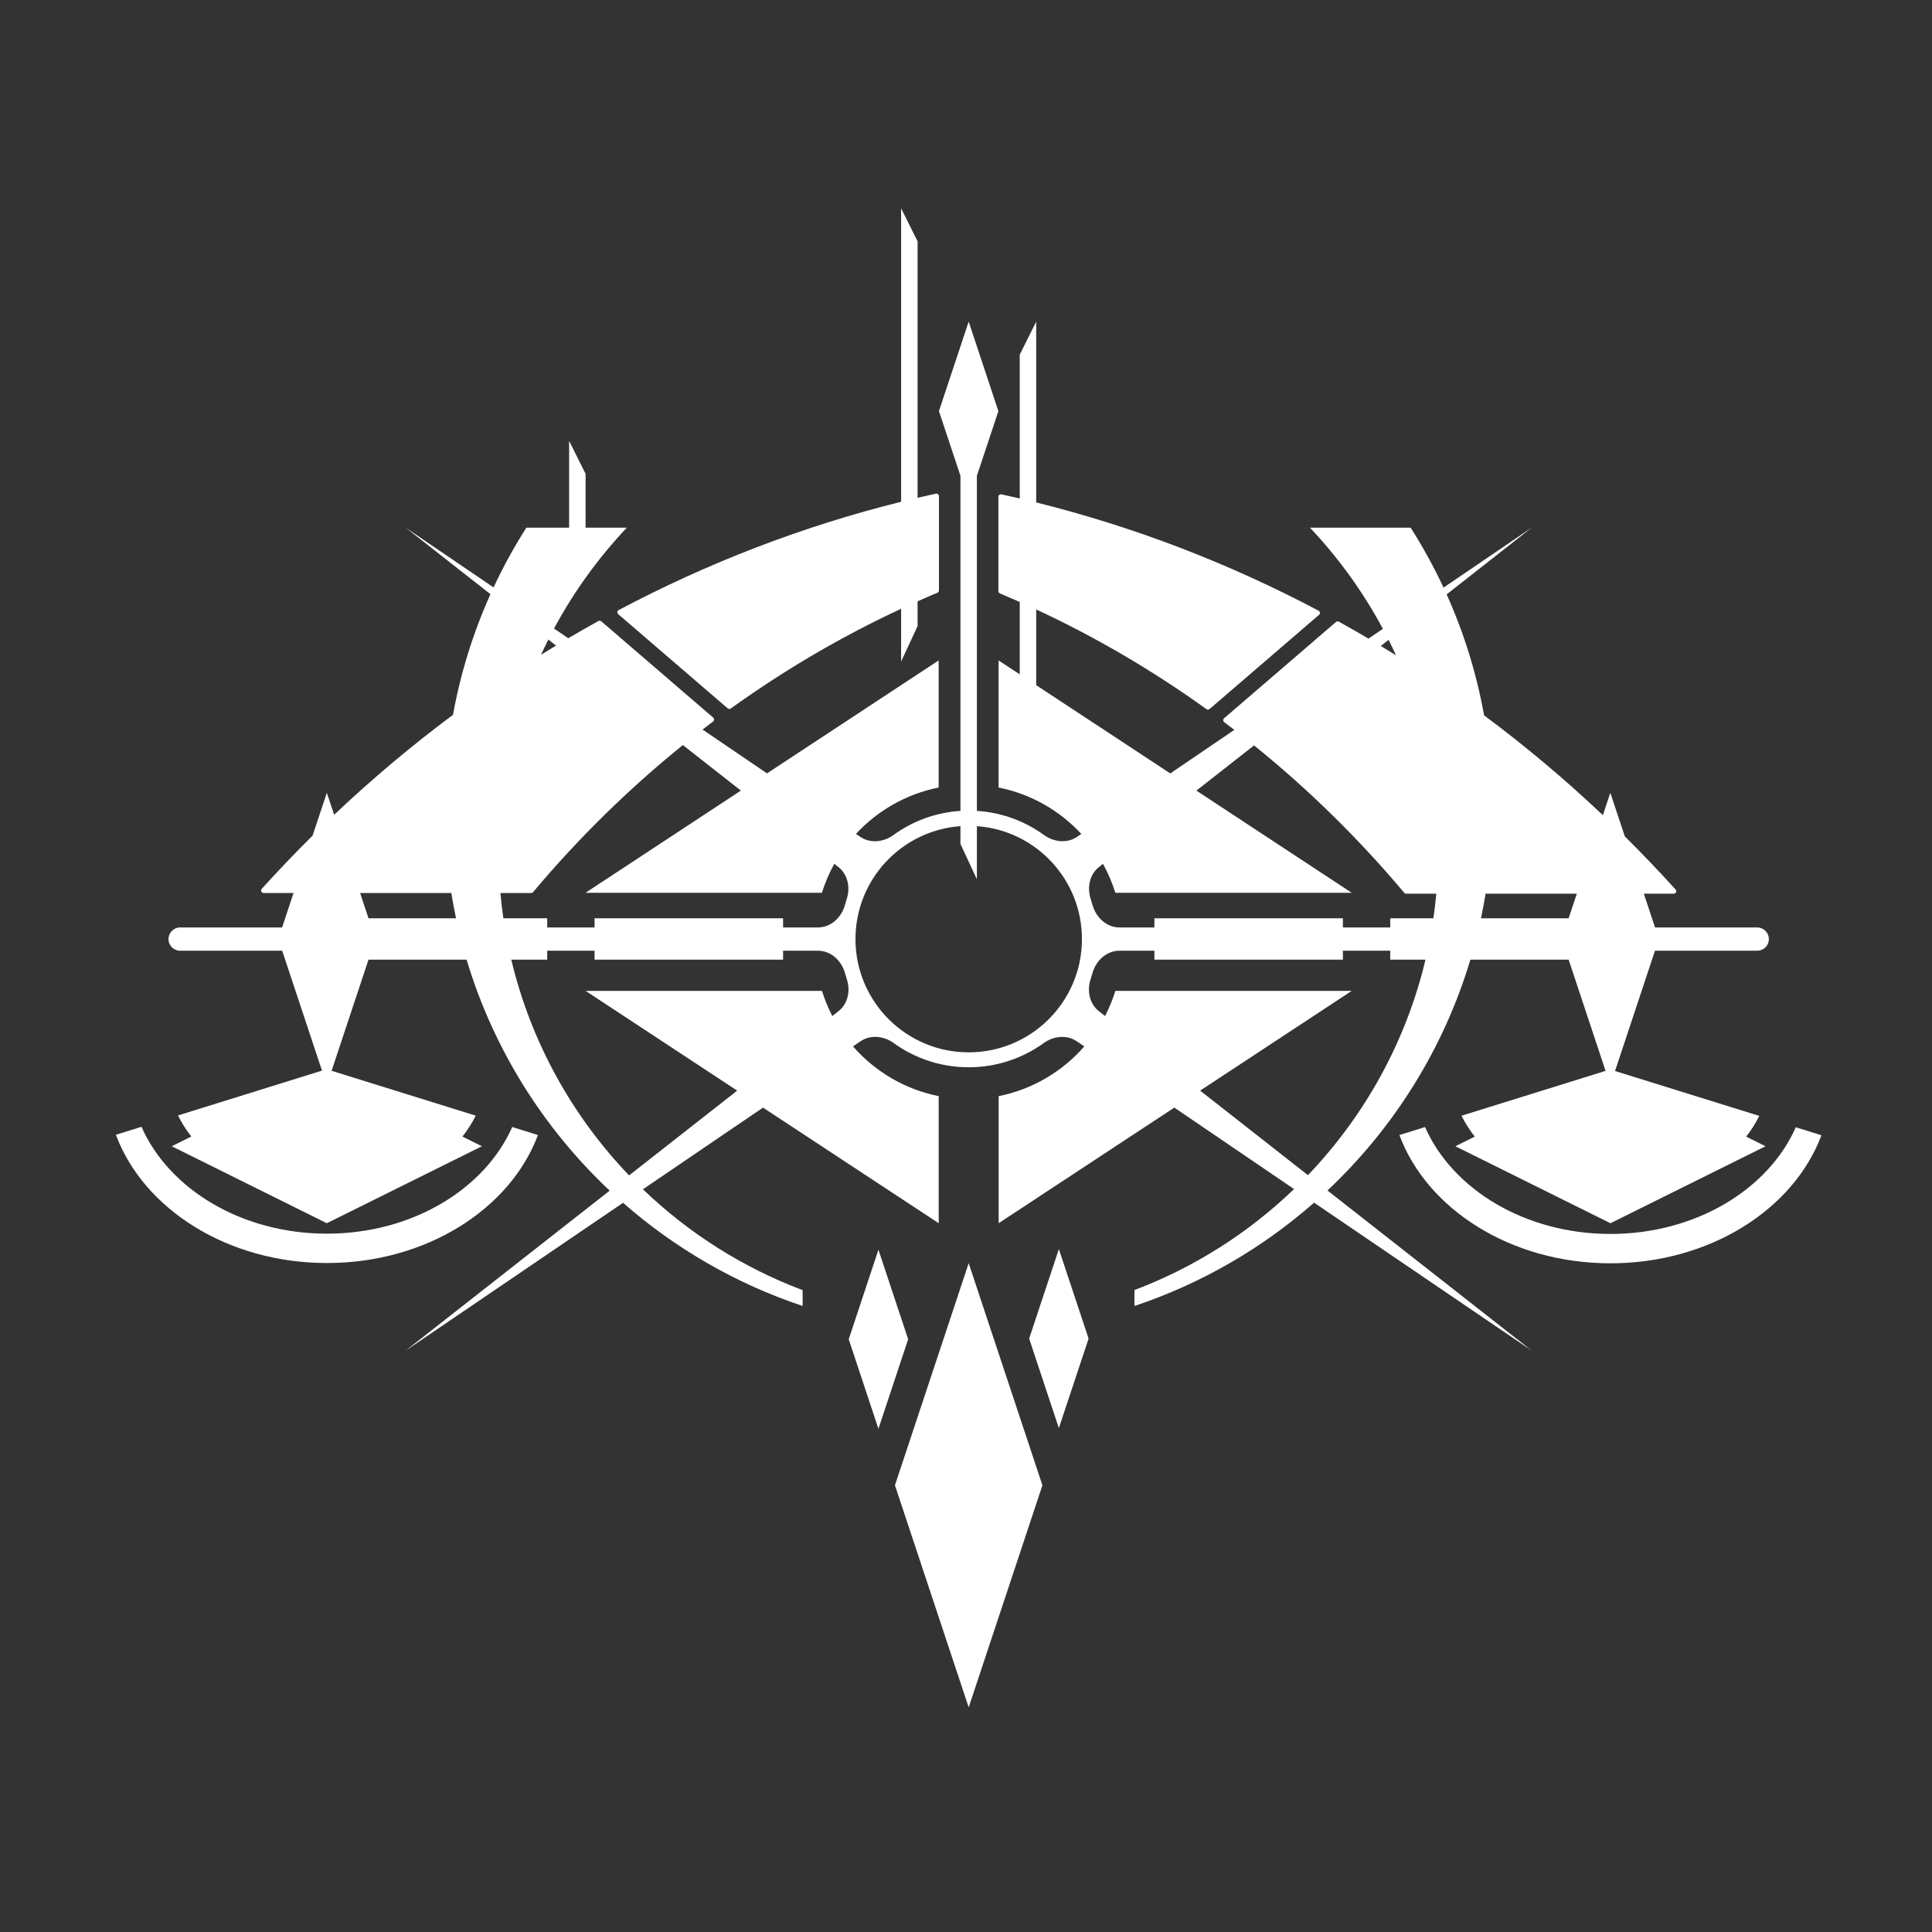 <svg width="77" height="77" viewBox="0 0 77 77" fill="none" xmlns="http://www.w3.org/2000/svg">
<rect x="0" y="0" width="77" height="77" fill="#333333" stroke="none"/>
<path fill-rule="evenodd" clip-rule="evenodd" d="M36.57 23.965V24.954L35.914 26.366V24.263C33.528 25.372 31.257 26.705 29.127 28.237C29.089 28.264 29.038 28.262 29.003 28.232L24.64 24.478C24.587 24.432 24.596 24.347 24.658 24.314C28.204 22.435 31.977 20.977 35.914 19.998L35.914 8.302L36.57 9.617L36.57 19.84C36.813 19.783 37.056 19.728 37.3 19.675C37.363 19.661 37.422 19.709 37.422 19.773V23.532C37.422 23.572 37.397 23.609 37.36 23.624C37.095 23.735 36.832 23.849 36.57 23.965ZM38.278 33.632V32.926C35.94 33.096 34.095 35.046 34.095 37.428C34.095 39.92 36.116 41.941 38.608 41.941C41.101 41.941 43.121 39.92 43.121 37.428C43.121 35.045 41.275 33.093 38.934 32.926V35.044L38.278 33.632ZM35.607 33.281C36.367 32.729 37.284 32.382 38.278 32.318V18.963L37.422 16.385L38.607 12.817L39.791 16.385L38.934 18.965V32.318C39.93 32.38 40.848 32.728 41.608 33.279C41.998 33.562 42.527 33.623 42.926 33.352L43.096 33.236C42.235 32.307 41.09 31.644 39.799 31.387V26.322L40.642 26.876V23.992C40.38 23.876 40.117 23.762 39.853 23.651C39.815 23.636 39.791 23.599 39.791 23.559V19.8C39.791 19.736 39.85 19.689 39.912 19.702C40.156 19.755 40.399 19.81 40.642 19.867V14.135L41.298 12.82V20.025C45.235 21.004 49.007 22.462 52.553 24.34C52.615 24.373 52.624 24.458 52.571 24.504L48.208 28.258C48.173 28.288 48.122 28.29 48.084 28.263C45.954 26.732 43.684 25.399 41.298 24.29V27.308L46.642 30.825L49.194 29.089C49.061 28.986 48.926 28.884 48.791 28.783C48.74 28.744 48.738 28.669 48.786 28.627L53.246 24.789C53.278 24.762 53.323 24.757 53.36 24.777C53.757 24.997 54.151 25.222 54.542 25.452L55.115 25.062C54.326 23.59 53.347 22.235 52.209 21.031H56.221C56.708 21.794 57.146 22.592 57.532 23.419L61.053 21.024L57.656 23.689C58.339 25.208 58.845 26.824 59.149 28.511C60.8 29.739 62.38 31.067 63.883 32.489L64.179 31.596L64.757 33.334C65.449 34.02 66.124 34.726 66.78 35.451C66.838 35.515 66.793 35.618 66.706 35.618H65.515L65.962 36.964H70.035C70.291 36.964 70.498 37.172 70.498 37.428C70.498 37.684 70.291 37.891 70.035 37.891H65.959L64.368 42.685L70.116 44.474C69.975 44.76 69.8 45.037 69.594 45.3L70.366 45.684L64.185 48.752L58.004 45.684L58.776 45.3C58.568 45.035 58.392 44.755 58.249 44.467L63.99 42.68L62.518 38.247H58.603C57.535 41.806 55.544 44.965 52.907 47.447L61.051 53.834L52.373 47.932C50.307 49.747 47.88 51.16 45.213 52.05V51.415C47.606 50.511 49.765 49.131 51.575 47.39L46.803 44.144L39.801 48.751V43.687C41.152 43.417 42.343 42.704 43.216 41.705L42.914 41.5C42.517 41.23 41.989 41.29 41.599 41.571C40.758 42.178 39.725 42.536 38.609 42.536C37.491 42.536 36.458 42.178 35.616 41.57C35.227 41.288 34.699 41.228 34.301 41.498L33.997 41.705C34.87 42.704 36.061 43.417 37.412 43.687V48.751L30.41 44.144L25.624 47.399C27.435 49.138 29.595 50.517 31.989 51.419V52.05C29.324 51.161 26.898 49.75 24.832 47.938L16.162 53.834L24.299 47.453C21.659 44.97 19.665 41.809 18.596 38.247H14.687L13.216 42.676L18.96 44.464C18.817 44.752 18.64 45.032 18.431 45.298L19.207 45.684L13.026 48.752L6.845 45.684L7.625 45.296C7.415 45.029 7.237 44.747 7.094 44.456L12.833 42.67L11.246 37.891H7.18C6.924 37.891 6.716 37.684 6.716 37.428C6.716 37.172 6.924 36.964 7.18 36.964H11.243L11.699 35.59H10.506C10.42 35.59 10.374 35.488 10.432 35.424C11.089 34.698 11.765 33.991 12.458 33.304L13.026 31.596L13.317 32.473C14.82 31.05 16.402 29.72 18.054 28.49C18.359 26.808 18.865 25.196 19.547 23.681L16.16 21.024L19.671 23.412C20.055 22.587 20.493 21.792 20.978 21.031H22.682L22.682 17.57L23.338 18.884L23.339 21.031H24.982C23.847 22.232 22.869 23.583 22.081 25.051L22.649 25.437C23.047 25.203 23.447 24.974 23.851 24.751C23.887 24.731 23.933 24.735 23.965 24.763L28.425 28.601C28.473 28.642 28.471 28.718 28.42 28.757C28.279 28.862 28.139 28.969 28 29.076L30.569 30.823L37.41 26.322V31.387C36.12 31.644 34.976 32.306 34.115 33.235L34.29 33.354C34.688 33.624 35.217 33.564 35.607 33.281ZM14.352 35.59L14.687 36.598H18.175C18.104 36.265 18.041 35.929 17.987 35.59H14.352ZM62.518 36.598L62.844 35.618H59.208C59.155 35.947 59.093 36.274 59.025 36.598H62.518ZM55.033 25.745L55.343 25.502C55.445 25.705 55.543 25.909 55.637 26.116C55.437 25.991 55.235 25.867 55.033 25.745ZM56.042 35.618H57.244C57.214 35.947 57.175 36.274 57.128 36.598H55.408V36.964H53.522V36.598H46.009V36.964H44.618C44.1 36.964 43.678 36.564 43.541 36.064C43.519 35.985 43.496 35.907 43.47 35.83C43.321 35.372 43.423 34.85 43.802 34.554L43.96 34.43C44.161 34.793 44.327 35.179 44.452 35.582H53.873L47.683 31.51L49.98 29.708C52.151 31.461 54.156 33.429 55.966 35.582C55.985 35.605 56.013 35.618 56.042 35.618ZM55.408 38.247H56.813C56.031 41.53 54.385 44.477 52.128 46.836L47.832 43.467L53.874 39.491H44.453C44.345 39.84 44.207 40.175 44.042 40.494L43.798 40.303C43.418 40.005 43.316 39.482 43.467 39.024C43.493 38.946 43.517 38.868 43.538 38.788C43.676 38.29 44.098 37.891 44.615 37.891H46.009V38.247H53.522V37.891H55.408V38.247ZM29.381 43.467L25.072 46.846C22.81 44.486 21.16 41.534 20.377 38.247H21.809V37.891H23.696V38.247H31.21V37.891H32.602C33.12 37.891 33.541 38.29 33.679 38.788C33.701 38.867 33.724 38.945 33.75 39.022C33.9 39.48 33.798 40.003 33.419 40.3L33.172 40.494C33.006 40.175 32.868 39.84 32.76 39.491H23.339L29.381 43.467ZM21.809 36.598H20.062C20.014 36.265 19.974 35.929 19.944 35.59H21.17C21.2 35.59 21.228 35.577 21.247 35.555C23.052 33.407 25.051 31.444 27.215 29.695L29.528 31.509L23.337 35.582H32.758C32.883 35.178 33.049 34.792 33.251 34.428L33.414 34.556C33.793 34.853 33.896 35.375 33.746 35.832C33.721 35.909 33.698 35.986 33.677 36.064C33.539 36.564 33.117 36.964 32.599 36.964H31.21V36.598H23.696V36.964H21.809V36.598ZM22.16 25.73C21.96 25.851 21.76 25.973 21.562 26.097C21.656 25.892 21.753 25.69 21.854 25.489L22.16 25.73ZM36.195 53.376L35.01 49.808L33.826 53.376L35.01 56.944L36.195 53.376ZM42.201 49.782L43.386 53.35L42.201 56.918L41.017 53.35L42.201 49.782ZM41.546 59.196L38.607 50.344L35.668 59.196L38.607 68.047L41.546 59.196ZM5.639 44.909L4.619 45.227C5.722 48.186 9.071 50.338 13.031 50.338C16.987 50.338 20.333 48.191 21.44 45.236L20.415 44.917C19.317 47.397 16.424 49.168 13.028 49.168C9.63 49.168 6.735 47.393 5.639 44.909ZM55.773 45.238L56.795 44.919C57.891 47.404 60.786 49.179 64.185 49.179C67.58 49.179 70.473 47.407 71.572 44.927L72.594 45.245C71.487 48.201 68.141 50.349 64.184 50.349C60.225 50.349 56.876 48.197 55.773 45.238Z" fill="white"/>
</svg>

